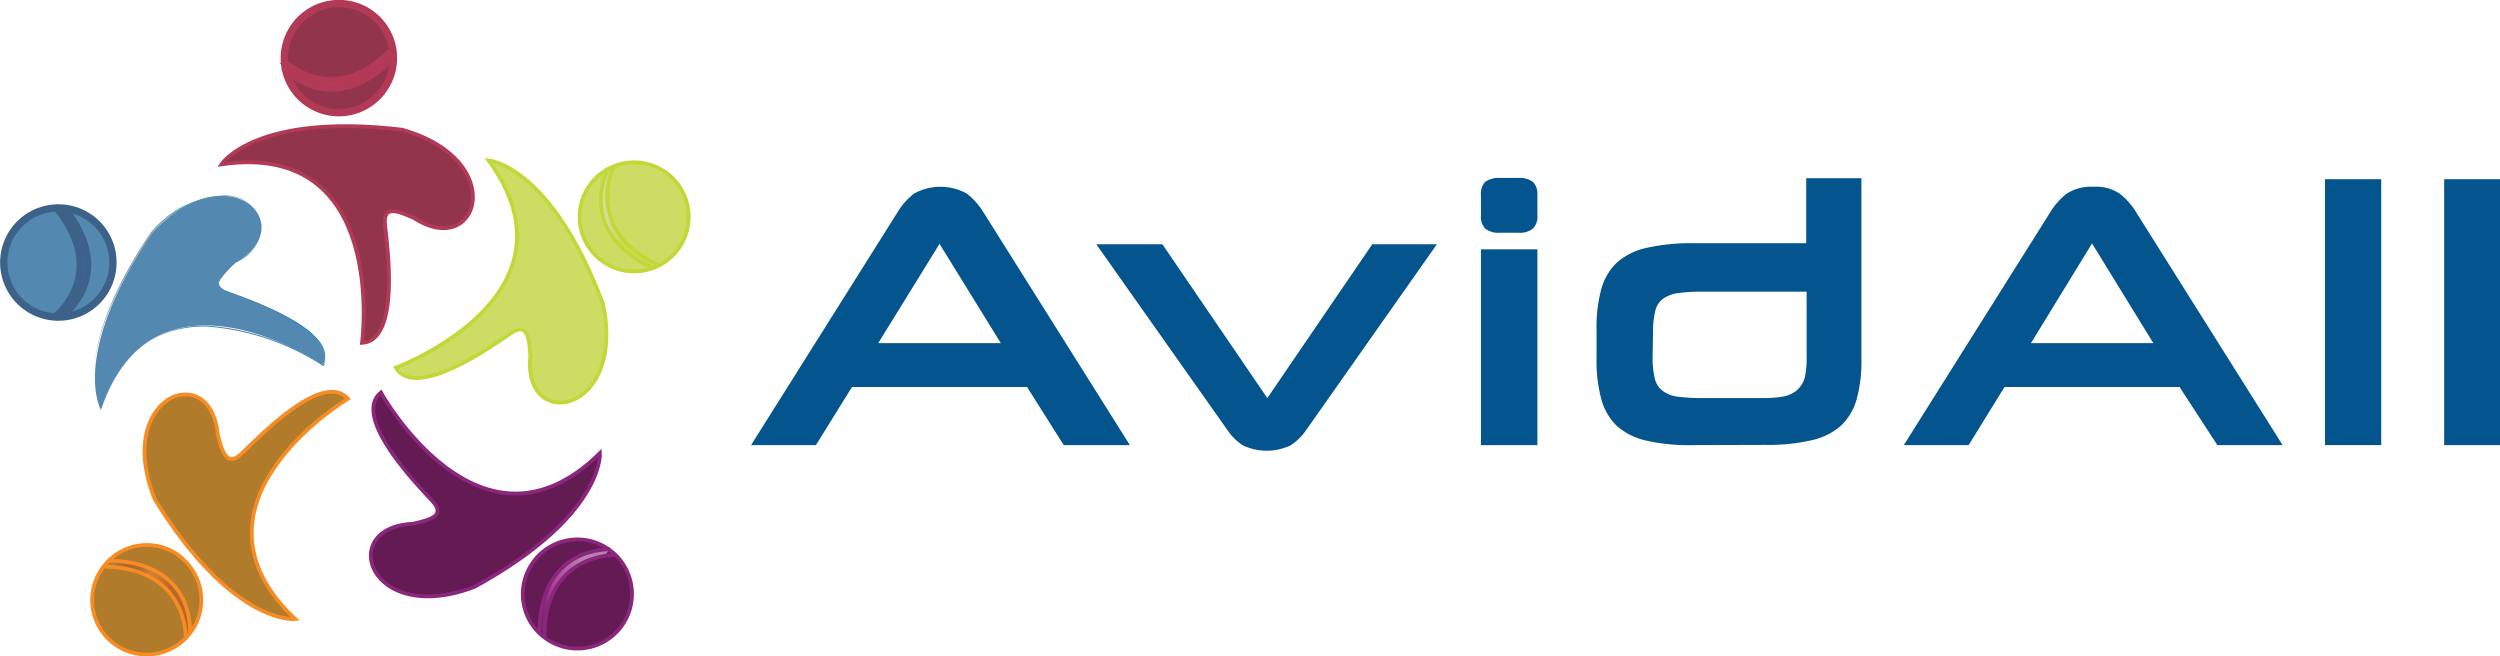 <svg id="Layer_1" data-name="Layer 1" xmlns="http://www.w3.org/2000/svg" xmlns:xlink="http://www.w3.org/1999/xlink" viewBox="0 0 119.13 31.26"><defs><clipPath id="clip-path"><rect x="-12.53" y="-4.65" width="59.34" height="41.96" fill="none"/></clipPath><linearGradient id="linear-gradient" x1="-1183.43" y1="710.45" x2="-1183.36" y2="710.45" gradientTransform="translate(185792.1 -111518.38) scale(156.99)" gradientUnits="userSpaceOnUse"><stop offset="0" stop-color="#8ca4b8"/><stop offset="0.12" stop-color="#8aa4b8"/><stop offset="0.17" stop-color="#83a3b7"/><stop offset="0.2" stop-color="#78a2b5"/><stop offset="0.22" stop-color="#67a0b3"/><stop offset="0.24" stop-color="#519eb0"/><stop offset="0.25" stop-color="#499daf"/><stop offset="0.33" stop-color="#4a99ae"/><stop offset="0.41" stop-color="#4e8daa"/><stop offset="0.44" stop-color="#5084a8"/><stop offset="0.6" stop-color="#4e84a9"/><stop offset="0.66" stop-color="#4784af"/><stop offset="0.71" stop-color="#3b85b7"/><stop offset="0.75" stop-color="#2986c4"/><stop offset="0.75" stop-color="#2586c7"/><stop offset="1" stop-color="#17778f"/></linearGradient><clipPath id="clip-path-2"><path d="M13.53,3.2s2.27,2.52,5.18-.48Z" fill="none"/></clipPath><linearGradient id="linear-gradient-2" x1="-1178.07" y1="719.76" x2="-1178" y2="719.76" gradientTransform="translate(86613.39 -52905.52) scale(73.51)" gradientUnits="userSpaceOnUse"><stop offset="0" stop-color="#d4758d"/><stop offset="0.11" stop-color="#d3738b"/><stop offset="0.15" stop-color="#cf6c85"/><stop offset="0.17" stop-color="#ca647d"/><stop offset="0.44" stop-color="#e26586"/><stop offset="0.75" stop-color="#a13954"/><stop offset="1" stop-color="#8f334c"/></linearGradient><clipPath id="clip-path-4"><path d="M31.11,12.78,29,8s-1.64,3,2.14,4.74" fill="none"/></clipPath><linearGradient id="linear-gradient-3" x1="-1171.3" y1="734.13" x2="-1171.23" y2="734.13" gradientTransform="translate(41479.63 -25970.52) scale(35.39)" gradientUnits="userSpaceOnUse"><stop offset="0" stop-color="#cddb7a"/><stop offset="0.1" stop-color="#cedb7c"/><stop offset="0.14" stop-color="#d0dd83"/><stop offset="0.16" stop-color="#d4df8e"/><stop offset="0.17" stop-color="#d6e096"/><stop offset="0.44" stop-color="#dae59a"/><stop offset="0.75" stop-color="#d2db95"/><stop offset="1" stop-color="#cbdc4b"/></linearGradient><clipPath id="clip-path-6"><path d="M9.05,30.14s.28-3.37-3.91-3.43Z" fill="none"/></clipPath><linearGradient id="linear-gradient-4" x1="-1172.35" y1="718.43" x2="-1172.28" y2="718.43" gradientTransform="translate(40469.48 66052.5) rotate(90) scale(56.32)" gradientUnits="userSpaceOnUse"><stop offset="0" stop-color="#b57132"/><stop offset="0.26" stop-color="#bf8755"/><stop offset="0.31" stop-color="#b87e48"/><stop offset="0.41" stop-color="#ae6f34"/><stop offset="0.47" stop-color="#aa6a2d"/><stop offset="0.6" stop-color="#ac6b2d"/><stop offset="0.66" stop-color="#b4702e"/><stop offset="0.72" stop-color="#c27730"/><stop offset="0.75" stop-color="#d17f32"/><stop offset="0.85" stop-color="#cc7b30"/><stop offset="0.96" stop-color="#bc6e2b"/><stop offset="1" stop-color="#b56828"/></linearGradient><clipPath id="clip-path-8"><path d="M25.7,30.18l3.36-4H29c-.52,0-3.3.18-3.28,4" fill="none"/></clipPath><linearGradient id="linear-gradient-5" x1="-1175.23" y1="721.42" x2="-1175.16" y2="721.42" gradientTransform="translate(56153.64 -34426.6) scale(47.76)" gradientUnits="userSpaceOnUse"><stop offset="0" stop-color="#631b54"/><stop offset="0.15" stop-color="#631b54"/><stop offset="0.17" stop-color="#631b54"/><stop offset="0.44" stop-color="#722266"/><stop offset="0.61" stop-color="#af4198"/><stop offset="1" stop-color="#b283ab"/></linearGradient></defs><title>logo-blue</title><g id="Layer_2" data-name="Layer 2"><g id="Layer_1-2" data-name="Layer 1-2"><g clip-path="url(#clip-path)"><path d="M5.38,12.51a2.6,2.6,0,1,1-2.6-2.6,2.59,2.59,0,0,1,2.6,2.6h0" fill="#5389b1"/><path d="M5.38,12.51a2.6,2.6,0,1,1-2.6-2.6,2.59,2.59,0,0,1,2.6,2.6Z" fill="none" stroke="#3d628a" stroke-miterlimit="10" stroke-width="0.35"/><path d="M3.05,9.91c2.62,3.27-.16,5.2-.16,5.2" fill="none" stroke="#3d628a" stroke-miterlimit="10" stroke-width="0.35"/><path d="M2.78,10c2.46,3.14-.19,5.15-.19,5.15" fill="none" stroke="#3d628a" stroke-miterlimit="10" stroke-width="0.35"/><path d="M4.8,19.56c2.54-7.62,10.61-2.16,10.61-2.16.75-1.68-3.63-3.17-4.51-3.49s-.4-.81.32-1.4c3.2-1.81-.39-5.33-4-1.38-3.94,5.87-2.4,8.43-2.4,8.43" fill="#5389b1"/><path d="M4.8,19.56h0c1-3.13,3-4,5-4a11.77,11.77,0,0,1,5.62,1.89.86.86,0,0,0,.09-.39c0-1.52-3.79-2.8-4.6-3.1-.34-.13-.48-.28-.48-.45s.36-.58.8-1a2,2,0,0,0,1.24-1.67,1.7,1.7,0,0,0-1.88-1.49h0a4.78,4.78,0,0,0-3.36,1.8C5,14.42,4.47,16.67,4.47,18a3.26,3.26,0,0,0,.29,1.54h0A3.26,3.26,0,0,1,4.47,18c0-1.35.48-3.6,2.69-6.89a4.77,4.77,0,0,1,3.4-1.78,1.71,1.71,0,0,1,1.91,1.46v0a2,2,0,0,1-1.24,1.67c-.44.37-.8.68-.8,1s.14.32.48.45c.81.3,4.6,1.58,4.6,3.1a.86.86,0,0,1-.09.39A11.77,11.77,0,0,0,9.8,15.51C7.8,15.51,5.86,16.43,4.8,19.56Z" fill="url(#linear-gradient)"/><path d="M10.55,7.83c8-1.16,6.7,8.51,6.7,8.51,1.84-.1,1.2-4.67,1.1-5.61s.53-.72,1.38-.34c3.06,2,4.59-2.75-.57-4.21-7-.88-8.61,1.65-8.61,1.65" fill="#93344d"/><path d="M10.55,7.83c8-1.16,6.7,8.51,6.7,8.51,1.84-.1,1.2-4.67,1.1-5.61s.53-.72,1.38-.34c3.06,2,4.59-2.75-.57-4.21C12.15,5.35,10.55,7.83,10.55,7.83Z" fill="none" stroke="#b23a56" stroke-miterlimit="10" stroke-width="0.18"/><path d="M16.47,5.35a2.6,2.6,0,1,1,2.26-2.9h0a2.61,2.61,0,0,1-2.26,2.9" fill="#93344d"/><path d="M16.47,5.35a2.6,2.6,0,1,1,2.26-2.9h0A2.61,2.61,0,0,1,16.47,5.35Z" fill="none" stroke="#b23a56" stroke-miterlimit="10" stroke-width="0.35"/></g><g clip-path="url(#clip-path-2)"><rect x="13.53" y="2.73" width="5.18" height="3" fill="url(#linear-gradient-2)"/></g><g clip-path="url(#clip-path)"><path d="M18.71,2.72c-2.91,3-5.18.48-5.18.48" fill="none" stroke="#b23a56" stroke-miterlimit="10" stroke-width="0.35"/><path d="M18.63,2.46c-2.82,2.83-5.16.44-5.16.44" fill="#93344d"/><path d="M18.63,2.46c-2.82,2.83-5.16.44-5.16.44" fill="none" stroke="#b23a56" stroke-miterlimit="10" stroke-width="0.35"/><path d="M23.28,7.64c4.72,6.5-4.42,9.88-4.42,9.88.94,1.59,4.69-1.1,5.47-1.63s.89.14.94,1.07c-.38,3.66,4.57,2.79,3.47-2.46-2.47-6.62-5.46-6.86-5.46-6.86" fill="#cddc63"/><path d="M23.28,7.64c4.72,6.5-4.42,9.88-4.42,9.88.94,1.59,4.69-1.1,5.47-1.63s.89.14.94,1.07c-.38,3.66,4.57,2.79,3.47-2.46C26.27,7.88,23.28,7.64,23.28,7.64Z" fill="none" stroke="#c2d839" stroke-miterlimit="10" stroke-width="0.18"/><path d="M27.88,11.47a2.6,2.6,0,1,1,3.48,1.2h0a2.6,2.6,0,0,1-3.47-1.2" fill="#cddc63"/><path d="M27.88,11.47a2.6,2.6,0,1,1,3.48,1.2h0A2.6,2.6,0,0,1,27.88,11.47Z" fill="none" stroke="#c2d839" stroke-miterlimit="10" stroke-width="0.18"/></g><g clip-path="url(#clip-path-4)"><rect x="27.32" y="8.04" width="3.78" height="4.74" fill="url(#linear-gradient-3)"/></g><g clip-path="url(#clip-path)"><path d="M31.11,12.78C27.33,11,29,8,29,8" fill="none" stroke="#c2d839" stroke-miterlimit="10" stroke-width="0.18"/><path d="M31.33,12.62c-3.59-1.75-2.08-4.71-2.08-4.71" fill="#cddc63"/><path d="M31.33,12.62c-3.59-1.75-2.08-4.71-2.08-4.71" fill="none" stroke="#c2d839" stroke-miterlimit="10" stroke-width="0.18"/><path d="M28.59,21.59c-5.72,5.64-10.44-2.89-10.44-2.89-1.43,1.17,1.8,4.47,2.44,5.16s0,.9-.92,1.1c-3.67.17-2.07,4.93,2.95,3,6.18-3.44,6-6.42,6-6.42" fill="#641b54"/><path d="M28.59,21.59c-5.72,5.64-10.44-2.89-10.44-2.89-1.43,1.17,1.8,4.47,2.44,5.16s0,.9-.92,1.1c-3.67.17-2.07,4.93,2.95,3C28.8,24.57,28.59,21.59,28.59,21.59Z" fill="none" stroke="#8a267b" stroke-miterlimit="10" stroke-width="0.18"/><path d="M14.07,29.5C8.23,24,16.58,19,16.58,19c-1.22-1.39-4.41,2-5.07,2.62s-.9,0-1.13-.88c-.3-3.66-5-1.89-3,3.06,3.66,6,6.64,5.73,6.64,5.73" fill="#b07b2b"/><path d="M14.07,29.5C8.23,24,16.58,19,16.58,19c-1.22-1.39-4.41,2-5.07,2.62s-.9,0-1.13-.88c-.3-3.66-5-1.89-3,3.06C11.09,29.82,14.07,29.5,14.07,29.5Z" fill="none" stroke="#f78c24" stroke-miterlimit="10" stroke-width="0.18"/><path d="M8.63,26.57A2.6,2.6,0,1,1,5,26.92H5a2.58,2.58,0,0,1,3.64-.36h0" fill="#b07b2b"/><path d="M8.63,26.57A2.6,2.6,0,1,1,5,26.92H5a2.58,2.58,0,0,1,3.64-.36Z" fill="none" stroke="#f78c24" stroke-miterlimit="10" stroke-width="0.18"/></g><g clip-path="url(#clip-path-6)"><rect x="5.47" y="26.31" width="3.51" height="4.24" transform="translate(-21.32 35.16) rotate(-89.01)" fill="url(#linear-gradient-4)"/></g><g clip-path="url(#clip-path)"><path d="M5.14,26.71c4.19.06,3.91,3.43,3.91,3.43" fill="none" stroke="#f78c24" stroke-miterlimit="10" stroke-width="0.18"/><path d="M5,27c4,.1,3.85,3.43,3.85,3.43" fill="#b07b2b"/><path d="M5,27c4,.1,3.85,3.43,3.85,3.43" fill="none" stroke="#f78c24" stroke-miterlimit="10" stroke-width="0.18"/><path d="M25.47,26.7a2.6,2.6,0,1,1,.44,3.65h0a2.58,2.58,0,0,1-.45-3.63v0" fill="#641b54"/><path d="M25.47,26.7a2.6,2.6,0,1,1,.44,3.65h0a2.58,2.58,0,0,1-.45-3.63Z" fill="none" stroke="#8a267b" stroke-miterlimit="10" stroke-width="0.18"/></g><g clip-path="url(#clip-path-8)"><rect x="25.68" y="26.22" width="3.38" height="3.97" fill="url(#linear-gradient-5)"/></g><g clip-path="url(#clip-path)"><path d="M25.7,30.18c0-4.18,3.36-4,3.36-4" fill="none" stroke="#8a267b" stroke-miterlimit="10" stroke-width="0.18"/><path d="M25.94,30.35c0-4,3.36-3.9,3.36-3.9" fill="#641b54"/><path d="M25.94,30.35c0-4,3.36-3.9,3.36-3.9" fill="none" stroke="#8a267b" stroke-miterlimit="10" stroke-width="0.18"/></g><path d="M48.94,18.44H40.6l-1.72,2.77H35.79l7-11.13a3.25,3.25,0,0,1,.76-.85,2.59,2.59,0,0,1,2.53,0,3.41,3.41,0,0,1,.76.85l7,11.13H50.69Zm-7.09-2.09h5.84l-2.92-4.73Z" fill="#04558d"/><path d="M62.18,20.58a2.55,2.55,0,0,1-.7.65,2.66,2.66,0,0,1-2.24,0,2.51,2.51,0,0,1-.69-.65l-6.31-8.94h3.15l5,7.33,5-7.33h3.08Z" fill="#04558d"/><path d="M71.47,11.09a1,1,0,0,1-.7-.2.81.81,0,0,1-.2-.61v-1a.81.81,0,0,1,.2-.61,1.08,1.08,0,0,1,.7-.19h.87a1.06,1.06,0,0,1,.71.19.8.8,0,0,1,.21.61v1a.8.8,0,0,1-.21.61,1,1,0,0,1-.71.2Zm-.9,10.12V11.88h2.69v9.33Z" fill="#04558d"/><path d="M80.75,21.21A9.19,9.19,0,0,1,78.47,21a3.16,3.16,0,0,1-1.42-.7A2.78,2.78,0,0,1,76.3,19a7,7,0,0,1-.22-1.93V15.79a7.1,7.1,0,0,1,.22-2,2.78,2.78,0,0,1,.75-1.28,3.16,3.16,0,0,1,1.42-.7,9.41,9.41,0,0,1,2.24-.22h5.36V8.49H88.7V17A7,7,0,0,1,88.48,19a2.78,2.78,0,0,1-.75,1.28,3.13,3.13,0,0,1-1.41.7,9.28,9.28,0,0,1-2.23.22Zm-2-4.2a4.19,4.19,0,0,0,.1,1,1,1,0,0,0,.36.6,1.47,1.47,0,0,0,.72.29,8.88,8.88,0,0,0,1.15.07H84a5.55,5.55,0,0,0,1-.08,1.37,1.37,0,0,0,.63-.3A1.25,1.25,0,0,0,86,18a4.19,4.19,0,0,0,.09-1V13.9h-5a7.27,7.27,0,0,0-1.14.07,1.56,1.56,0,0,0-.72.28,1,1,0,0,0-.36.6,4.19,4.19,0,0,0-.1,1Z" fill="#04558d"/><path d="M103.86,18.44H95.52l-1.71,2.77H90.72l7-11.13a3.25,3.25,0,0,1,.76-.85,2.14,2.14,0,0,1,1.28-.33,2,2,0,0,1,1.25.33,3.25,3.25,0,0,1,.76.85l7,11.13h-3.11Zm-7.08-2.09h5.83L99.69,11.6Z" fill="#04558d"/><path d="M110.79,21.21V8.54h2.68V21.21Z" fill="#04558d"/><path d="M116.47,21.21V8.54h2.68V21.21Z" fill="#04558d"/></g></g></svg>